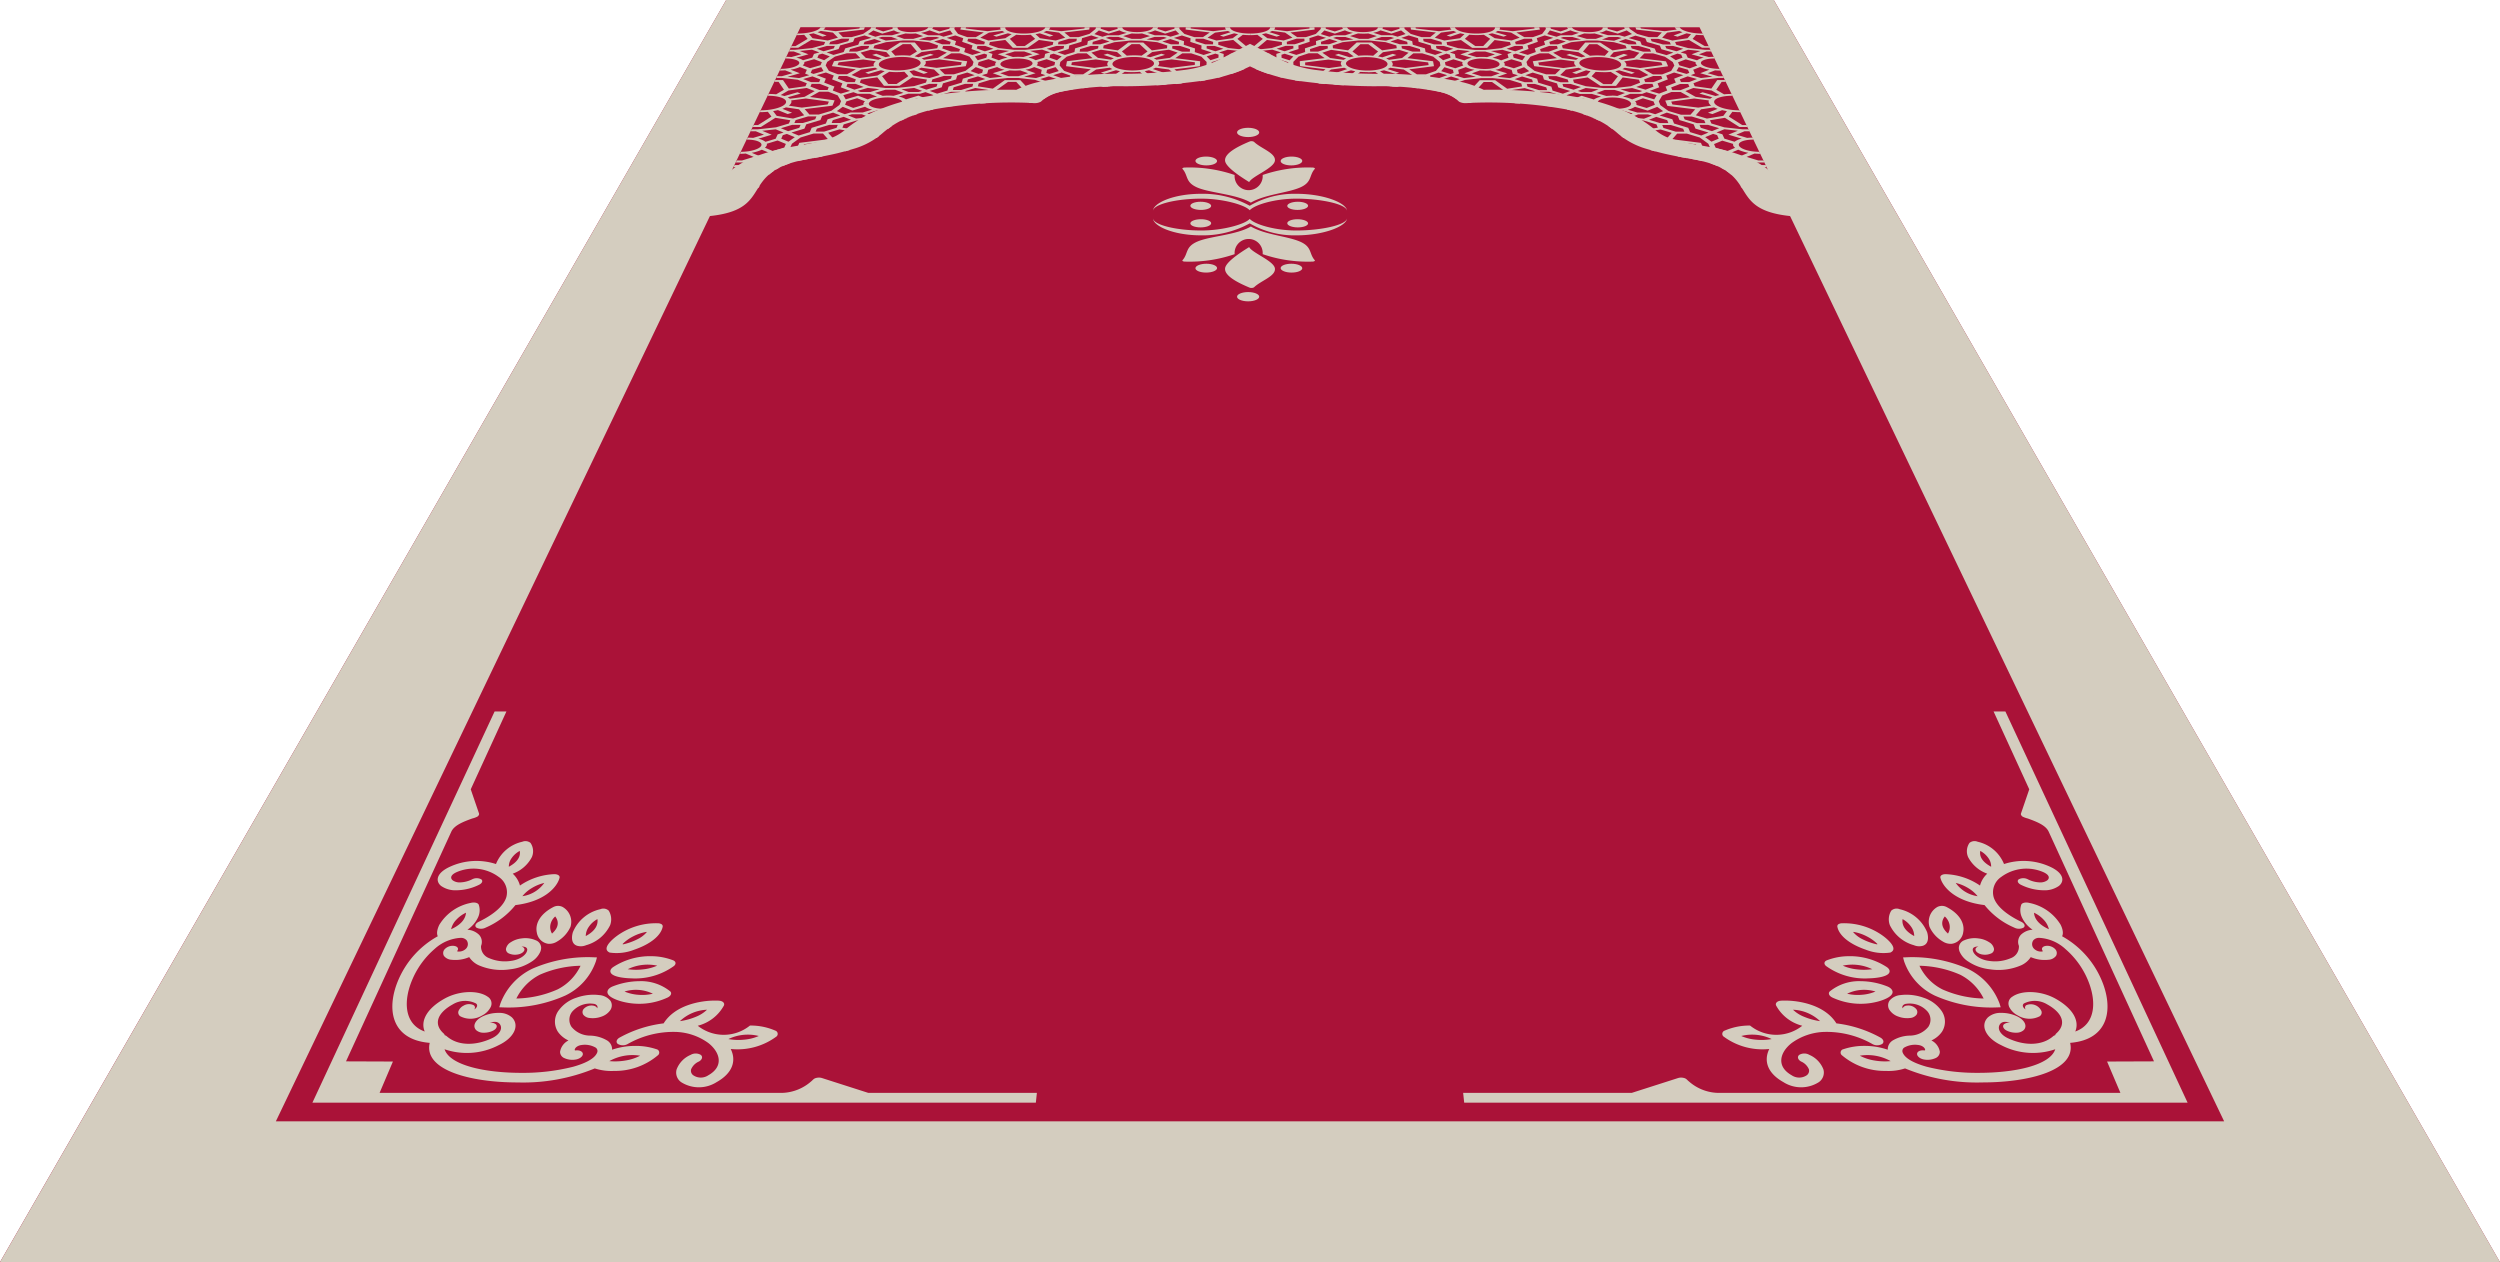 <svg xmlns="http://www.w3.org/2000/svg" width="276.432" height="139.559" viewBox="0 0 276.432 139.559">
  <g id="ic_prayer_matt7" transform="translate(-976.205 -744.314)">
    <g id="_2605463422944" data-name=" 2605463422944" transform="translate(976.205 744.315)">
      <path id="Path_46676" data-name="Path 46676" d="M1172.337,744.315H1056.5l-80.3,139.558h276.432Z" transform="translate(-976.205 -744.315)" fill="#aa1238" fill-rule="evenodd"/>
      <path id="Path_46677" data-name="Path 46677" d="M976.205,883.873h276.432l-8.959-15.571L1174.07,747.326l-1.733-3.011H1056.5l-1.733,3.011L985.165,868.3Zm187.923-136.546L1222.133,868.3H1006.709l58.005-120.975Z" transform="translate(-976.205 -744.315)" fill="#d4cdbf" fill-rule="evenodd"/>
      <path id="Path_46678" data-name="Path 46678" d="M1054.2,766.239a4.876,4.876,0,0,0,1.111-1.32c.211-.318.422-.636.671-.951,1.16-1.466,3.13-2.746,7.01-3.544.489-.1.989-.188,1.49-.276.714-.126,1.4-.249,2.069-.4.434-.1.888-.224,1.286-.343a5.316,5.316,0,0,0,1.936-1.112,13.826,13.826,0,0,1,4.108-2.309,22.853,22.853,0,0,1,3.239-.981,53.706,53.706,0,0,1,11.467-1.026,11.73,11.73,0,0,1,2.215-.808,42.009,42.009,0,0,1,9.66-.961,53.325,53.325,0,0,0,6.826-.443,12.226,12.226,0,0,0,3.636-1.074l3.5-1.793,3.5,1.793a12.271,12.271,0,0,0,3.635,1.074,53.365,53.365,0,0,0,6.827.443,42.038,42.038,0,0,1,9.662.961,11.782,11.782,0,0,1,2.215.808A53.753,53.753,0,0,1,1151.723,755a22.95,22.95,0,0,1,3.243.981,13.86,13.86,0,0,1,4.106,2.309,5.266,5.266,0,0,0,1.933,1.111c.4.12.857.239,1.293.344.669.154,1.353.277,2.064.4.5.088,1,.176,1.489.276a17.559,17.559,0,0,1,4.282,1.395,7.845,7.845,0,0,1,3.4,3.1,4.924,4.924,0,0,0,1.111,1.319l.166.009,4.2.2.813,1.55L1233.3,869.9l3.192,6.082H992.347l3.192-6.082L1049.021,768l.813-1.55,4.193-.2C1054.077,766.247,1054.14,766.244,1054.2,766.239Zm-.4,1.762c.45-.022.889-.058,1.306-.112,3.293-.427,4.036-1.622,4.806-2.862.751-1.213,1.586-2.557,4.94-3.259.349-.072.735-.141,1.186-.22.785-.141,1.672-.3,2.68-.536.04-.009.985-.239,1.8-.488a8.386,8.386,0,0,0,3.312-1.787,10,10,0,0,1,3.155-1.849,14.826,14.826,0,0,1,2.282-.711,48.5,48.5,0,0,1,11.217-.734,1.375,1.375,0,0,0,.825-.158,4.041,4.041,0,0,1,2.04-1.056,33,33,0,0,1,7.24-.643,63.1,63.1,0,0,0,8.48-.6,17.836,17.836,0,0,0,5.352-1.6,17.853,17.853,0,0,0,5.352,1.6,63.138,63.138,0,0,0,8.48.6,33,33,0,0,1,7.242.643,4.025,4.025,0,0,1,2.037,1.056,1.382,1.382,0,0,0,.828.158,48.5,48.5,0,0,1,11.217.734,14.693,14.693,0,0,1,2.282.712,10.009,10.009,0,0,1,3.155,1.848,8.362,8.362,0,0,0,3.31,1.787c.816.249,1.76.478,1.81.49,1,.235,1.886.394,2.671.533.449.08.837.149,1.184.221,3.354.7,4.188,2.046,4.942,3.26.77,1.239,1.51,2.433,4.806,2.861.417.054.854.09,1.305.112l49.574,101.9H1004.227Z" transform="translate(-976.205 -744.049)" fill="#d4cdbf" fill-rule="evenodd"/>
      <g id="Group_40619" data-name="Group 40619" transform="translate(80.219 3.011)">
        <path id="Path_46695" data-name="Path 46695" d="M1112.505,748.377l-1.8.253-.973-.312.819-.562,1.431-.185a2.041,2.041,0,0,0,.294.138l-1.183.369.39.125,1.183-.37c.138.035.286.067.442.094Zm-1.027,1.164-.881.278-.977-.315.013-.277h.868Zm1.8.991a2.883,2.883,0,0,0-.884.285l-.893-.29.011-.411-.515-.167.959-.3,1.307.14-1.159.369Zm-.014,1.322-1.2.391.285.093a13.8,13.8,0,0,0,1.57-.6c-.732-.072-1.264-.293-1.26-.552.005-.315.8-.571,1.77-.571v-.183c-.2,0-.386.008-.569.023l-.946-.3.995-.318h.52v-.181h-.59l-1.8-.193-1.129-.362.01-.307,1.647-.231,1.031.865h.828v-.179h-.44l-.96-.8.6-.452c.254.023.525.037.8.037v-.175c-1.225,0-2.216-.313-2.208-.694h-.553a.358.358,0,0,0,.112.25l-1.43.184-2.488-.3.009-.135h-.552l-.017.254,2.673.322-.75.513h-.959l-1.1-.354-.55-.554.014-.18h-.553l-.013.159-.995.3-.9-.291a.306.306,0,0,0,.082-.166h-.552c-.031.292-.818.532-1.754.534s-1.67-.242-1.63-.534h-.552a.239.239,0,0,0,.043.166l-.974.291-.922-.3.025-.159h-.553l-.03.18-.682.554-1.187.354h-.96l-.626-.513,2.751-.322.043-.254h-.551l-.024.135-2.559.3-1.386-.184a.476.476,0,0,0,.172-.25h-.553c-.083.381-1.149.694-2.376.694s-2.142-.313-2.042-.694h-.553a.3.3,0,0,0,.052.25l-1.474.184-2.416-.3.041-.135h-.552l-.078.254,2.6.322-.874.513h-.958l-1.017-.354-.417-.554.057-.18h-.553l-.051.159-1.068.3-.834-.291a.414.414,0,0,0,.123-.166h-.552c-.1.292-.947.532-1.883.534s-1.612-.242-1.5-.534h-.552a.232.232,0,0,0,0,.166l-1.043.291-.85-.3.063-.159h-.553l-.073.18-.815.554-1.271.354h-.959l-.505-.513,2.828-.322.1-.254h-.551l-.056.135-2.631.3-1.341-.184a.678.678,0,0,0,.231-.25h-.553c-.175.381-1.316.694-2.541.694l-.084.175c.278,0,.554-.014.819-.037l.383.452-1.346.8h-.44l-.086.179h.828l1.446-.865,1.537.231-.137.307-1.3.362-1.889.193h-.59l-.087.181h.52l.843.318-1.093.3c-.176-.015-.362-.023-.557-.023l-.088.183c.97,0,1.642.256,1.5.571s-1.066.577-2.047.577l-.09.188c.2,0,.4-.01.588-.024l.817.315-1.171.332h-.533l-.092.191h.607l1.762.2,1.005.389-.149.333-1.837.255-.647-.942h-.856l-.092.193h.456l.6.879-.867.506a8.142,8.142,0,0,0-.831-.042l-.095.2c1.306,0,2.206.358,2,.8s-1.451.811-2.775.811l-.1.205c.3,0,.6-.016.887-.043l.4.528-1.49.943h-.477l-.1.209h.9l1.6-1.015,1.653.271-.16.36-1.426.424-2.053.224h-.639l-.1.213h.563l.9.373-1.2.358q-.285-.027-.6-.027l-.1.216c1.052,0,1.769.3,1.6.671s-1.179.678-2.244.678l-.106.222c.215,0,.43-.012.639-.03l.873.371-1.286.393h-.578l-.108.225h.659l1.9.24,1.076.459-.176.394-2.007.3-.661-1.111h-.93l-.109.228h.5l.61,1.037-.964.6a8,8,0,0,0-.9-.05l-.112.235c1.42,0,2.383.422,2.143.945h.65a.442.442,0,0,0,.017-.343l.793-.112c.054-.087.11-.175.168-.262l-1.109.157a1.326,1.326,0,0,0-.259-.188l1.582-.494-.379-.165-1.585.493a4.123,4.123,0,0,0-.453-.125l.961-.6,2.2-.33.069.03a5.457,5.457,0,0,1,.467-.364l.091-.205h.231c.13-.078.271-.153.418-.228h-.734l-.932-.4,1.131-.349.932.4-.09.207c.231-.1.484-.2.759-.29l.005-.012-1.091-.46,1.121-.345.934.391-.072.17c.148-.036.3-.07.456-.1.349-.072.737-.141,1.184-.221l.024,0h-1.079l-1.079-.451-.359-.7.2-.456.954-.69,1.429-.433h1.056l.548.627-3.173.4-.275.642,2.863.409-1.08.651c.313-.056.64-.114.986-.18l.742-.448,1.7-.235a1.184,1.184,0,0,0,.132.1c.169-.044.348-.1.53-.146-.2-.138-.279-.3-.213-.472.183-.48,1.439-.869,2.8-.869.124,0,.243,0,.361.011.094-.069.187-.138.275-.206-.18-.012-.365-.018-.559-.018a8.985,8.985,0,0,0-.905.046l-.45-.55,1.4-.952h.95l.53.7q.2-.152.422-.307l-.46-.6h-1.783l-1.513,1.021-1.685-.276.142-.361,1.392-.423,2.016-.221h1.265l1.75.208c.25-.125.53-.25.843-.376l-.584.179-1.346-.16,1.035-.316h1.107l.278.107c.142-.053.287-.107.437-.16l-.4-.152h-1.355l-.833-.321a4.012,4.012,0,0,0,1.028-.315l1.105.422,1.354-.414.28.423c.133-.034.272-.068.421-.1l.126-.029-.332-.5.132-.42.83-.636,1.315-.4h1.014l.607.58-2.995.369-.182.591,1.046.141c.267-.042.538-.08.813-.116l-1.219-.164.047-.157.048-.158,2.79-.345,1.471.214a.607.607,0,0,0-.2.289.272.272,0,0,0-.009.056c.2-.012.4-.022.6-.031a.209.209,0,0,1,.005-.026c.115-.442,1.273-.8,2.578-.8s2.273.35,2.2.786l.533.015h.062v0a.364.364,0,0,0-.066-.289l1.133-.153a4.9,4.9,0,0,1,1.677-.753l.073-.049h.107a13.137,13.137,0,0,1,1.373-.272l.055-.307-1.238-.437.082-.433-1.113-.39.951-.293.953.332-.079.431,1.239.434-.075.437.285.1c.218-.021.442-.039.67-.055l-.355-.125.05-.3h.905l.971.338c.335-.013.677-.023,1.027-.034l-.439-.049-1.124-.393.05-.331,1.741-.25.958.936h1.725l1.185-.936,1.681.25-.029.331-.919.3q.5-.024,1-.055l.322-.1h.9v.014q.294-.025.59-.054v-.017l1.341-.434.025-.431,1.034-.332.881.293-1.207.39-.013.273.2-.032c.133-.021.263-.042.393-.066l0-.1,1.032-.334.41.135c.16-.037.317-.076.473-.116l-.468-.154.537-.175.012-.425.914-.3A2.864,2.864,0,0,0,1113.26,751.853Zm-53.945,9.19a4.525,4.525,0,0,0,1.124-.341l.824.347-.227.5.487.205-1.229.378-1.381-.174,1.488-.456Zm.729-1.554,1.483-.444-1.046-.434,1.494-.163.868.357-.654.2-.218.483-1.128.341A1.872,1.872,0,0,0,1060.044,759.489Zm3.735-1.531h.941l-.141.325-1.235.37-.8-.327Zm-1.561-1.633,1.075.433.492-.146-1.074-.431a3.856,3.856,0,0,0,.395-.162l1.445.216.572.659-1.227.364-1.81-.3-.4-.528Q1061.968,756.388,1062.218,756.326Zm1.466-1.073,1.623-.214,2.543.345-.131.314-2.856.35-1.443-.216a.811.811,0,0,0,.26-.291A.343.343,0,0,0,1063.684,755.253Zm-1.166-.59.863-.507,2.018-.28.886.346-1.124.634-1.621.213a1.14,1.14,0,0,0-.245-.159l1.44-.419-.355-.14-1.441.418A3.766,3.766,0,0,0,1062.518,754.662Zm2.484-1.774,1.03-.294.871.334-.128.3h-.9Zm-1.378-1.035a4.314,4.314,0,0,0,1.024-.29l.771.3-.193.425.456.175-1.121.321-1.277-.148,1.356-.386Zm.619-1.322,1.354-.379-.979-.369,1.374-.14.813.3-.6.167-.186.411-1.029.29A1.858,1.858,0,0,0,1064.243,750.532Zm3.4-1.306h.869l-.12.277-1.129.315-.747-.278Zm-1.494-1.395,1.008.37.449-.125-1.006-.369a3.408,3.408,0,0,0,.36-.138l1.343.185.549.562-1.123.312-1.682-.253-.383-.451C1065.832,747.9,1065.995,747.867,1066.148,747.832Zm3.106.594h.862l-.116.273-1.247.348h-.867l.121-.274Zm2.546-.359.751.271-1.288.361-.165.4-1.437.4-.172.407-1.13.318-.753-.281,1.318-.37.173-.4,1.434-.4.166-.4Zm.969-.551.989.354,1.291-.362a2.037,2.037,0,0,0,.749.271l-.974.274h-1.253l-.575.161-.817-.294Zm4.687.334.819.29-1.085.308h-1.025l-.864-.308,1.029-.29c.175.015.361.023.555.024S1077.271,747.865,1077.456,747.85Zm1.525-.343,1.032.362,1.242-.354.3.4-1.029.294-.459-.161h-1.252l-.778-.274A3.81,3.81,0,0,0,1078.981,747.507Zm3.73.867-.121.4,1.145.4-.117.4,1.052.37-.956.281-.9-.318.121-.407-1.147-.4.124-.4-1.029-.361.946-.271Zm2.84-.618,1.475-.185a1.554,1.554,0,0,0,.261.138l-1.271.369.36.125,1.273-.37c.128.035.268.067.418.094l-.708.451-1.864.253-.9-.312Zm4.618.237.492.452-1.155.8h-.88l-.768-.8.708-.452c.248.023.514.037.792.037S1089.909,748.016,1090.169,747.993Zm.994-.161,1.094.37.422-.125-1.094-.369a2.825,2.825,0,0,0,.326-.138l1.387.185.684.562-1.048.312-1.742-.253-.493-.451C1090.863,747.9,1091.018,747.867,1091.163,747.832Zm5.708.235.816.271-1.2.361-.068.4-1.341.4-.074.407-1.053.318-.821-.281,1.229-.37.077-.4,1.337-.4.071-.4Zm.837-.551,1.073.354,1.2-.362a2.546,2.546,0,0,0,.814.271l-.909.274h-1.253l-.535.161-.888-.294Zm4.767.334.888.29-1.011.308h-1.025l-.939-.308.96-.29c.18.015.366.023.562.024S1102.293,747.865,1102.475,747.85Zm1.442-.343,1.12.362,1.157-.354.4.4-.959.294-.5-.161h-1.254l-.842-.274A3.111,3.111,0,0,0,1103.917,747.507Zm7.011,3.02-.885.281-.422-.425.967-.306.351.113Zm-.421,1.8-.959-.318.464-.435.873.288-.012.347Zm-47.3,6.631.876.361-.7.5-.8-.332.176-.394Zm1.943-.584.2-.474,1.567-.471.194-.467,1.205-.36.8.317-1.406.422-.193.471-1.571.473-.2.477-1.236.375-.8-.33Zm2.371-6.205.872.332-.182.431,1.135.434-.179.437,1.04.4-1.034.3-.891-.344.184-.44-1.133-.437.185-.433-1.019-.39Zm-1.527-.307,1.011-.288.255.435-1.112.318-.309-.119Zm3.84-1.82h.975l.524.535-2.915.342-.234.546,2.652.348-.978.553h-1l-1.009-.382-.352-.6.169-.387.858-.588Zm1.607-.812h.869l-.111.277-1.249.353h-.874l.116-.279Zm1.454-.764.757.273-1.1.311h-.867l.111-.274Zm4.3.162,1.722.188,1.015.361-.1.309-1.732.235-.744-.871h-1.648l-1.371.871-1.563-.235.121-.309,1.275-.361,1.857-.188Zm4.043.422h-.867l-.881-.311.953-.273.881.31Zm1.021.81h-.874l-.995-.353.089-.277h.869l1,.351ZM1083.85,751l-.11.387-.783.6-1.283.382h-1l-.581-.553,2.9-.348.158-.546-2.669-.342.909-.535h.975l1.041.368Zm1.509-.805-.092.336-.953.281-.32-.425,1.041-.306Zm-1.075-.964h.868l.9.314-.948.278-.9-.315Zm9.775-.18h-.867l.055-.274,1.164-.347h.862l-.05.273Zm-1.3.772-.815-.278,1.052-.314h.869l-.054.277Zm.317.989-.818-.281.069-.336.379-.113.893.306Zm2.31-.769h.975l.652.535-2.833.342-.1.546,2.735.348-.845.553h-1l-1.1-.382-.5-.6.076-.387.72-.588Zm1.412-.812h.869l-.044.277-1.165.353h-.874l.049-.279Zm1.271-.764.822.273-1.03.311h-.869l.045-.274Zm4.339.162,1.765.188,1.1.361-.027.309-1.676.235-.953-.871h-1.65l-1.16.871-1.619-.235.047-.309,1.188-.361,1.812-.188Zm4.144.422h-.867l-.955-.311.887-.273.956.31Zm1.216.81h-.874l-1.081-.353.023-.277h.869l1.08.351Zm-1.355,3.369h-.9l.024-.3,1.168-.375h.9l-.019.3Zm-37.4,5.227,1.85.3.45.551c-.186.033-.367.071-.535.114l-1.128-.452-.493.15,1.127.454a3.392,3.392,0,0,0-.4.172l-1.5-.23-.607-.689Zm.483-1.389.809.32-1.207.365h-.938l.13-.322Zm-.106-1.108,1.056.414,1.409-.422a2.049,2.049,0,0,0,.8.315l-1.063.321h-1.355l-.627.188-.874-.344Zm.408-.6,1.179-.35.871.336a.538.538,0,0,0-.145.193h.595c.128-.339,1.049-.615,2.05-.617s1.726.278,1.61.617h.595a.266.266,0,0,0-.006-.193l1.113-.336.927.35-.118.369-1.163.354-.893-.341a.49.49,0,0,0,.137-.195h-.6c-.117.342-1.04.623-2.052.625s-1.735-.284-1.607-.625h-.6a.283.283,0,0,0,0,.195l-1.139.341-.908-.354Zm1.246-.838h1.33l.813.31a4.086,4.086,0,0,0-1.027.31l-1.074-.414-1.366.405-.272-.461,1.125-.332Zm-1.132-1.1h.9l.893.34-1.026.3-.892-.342Zm1.524-1.589,1.56-.2a1.249,1.249,0,0,0,.251.149l-1.372.4.357.133,1.373-.4a4.169,4.169,0,0,0,.422.1l-.8.488-1.971.273-.892-.336Zm5.393-1.525a8,8,0,0,0-.806-.039c-.286,0-.565.014-.834.039l-.43-.468,1.272-.812h.878l.687.813Zm2.157,2.468-1.774-.273-.45-.488c.173-.029.34-.062.5-.1l1.086.4.453-.133-1.086-.4a2.92,2.92,0,0,0,.359-.149l1.415.2.636.607Zm4.171-.608.811.293-1.3.39-.126.433-1.447.437-.133.44-1.139.344-.815-.3,1.327-.4.136-.437,1.446-.434.128-.431Zm.943-.595.8.288-.094.347-.4.119-.883-.318Zm5.346-1.736.92.318-1.02.3c-.179-.015-.367-.023-.565-.023s-.388.008-.574.023l-.873-.3,1.072-.318Zm3.387,1.354-.034.17-1.074.327-.894-.311a.392.392,0,0,0,.115-.186.256.256,0,0,0-.033-.186l1.02-.308.934.324Zm-.59,1.135-.338-.119.072-.347.942-.288.359.435Zm5.165-.494,1.513-.2a1.7,1.7,0,0,0,.287.149l-1.277.4.389.133,1.278-.4c.137.038.286.072.447.1l-.684.488-1.9.273-.973-.336Zm5.029-1.525c-.257-.025-.53-.039-.815-.039s-.562.014-.826.039l-.544-.468,1.079-.812h.879l.882.813Zm2.749,2.468-1.841-.273-.565-.488c.166-.029.323-.062.471-.1l1.182.4.421-.133-1.182-.4a2.232,2.232,0,0,0,.323-.149l1.464.2.781.607Zm-3.787-.648c.29,0,.571-.014.839-.04l.562.488-1.1.869h-.914l-.9-.869.681-.488A8.248,8.248,0,0,0,1101.4,752.126Zm-2.184-.937c.058-.409,1.127-.74,2.385-.74s2.245.33,2.205.74-1.109.749-2.384.749S1099.157,751.6,1099.215,751.189Zm-16.3,2.23h.9l-.083.3-1.26.382h-.909l.09-.3Zm1.423-.825.817.294-1.113.338h-.9l.084-.3Zm8.741.632h-.9l-.952-.338.959-.294.952.334Zm-1.222,1.629-1.57.213a1.671,1.671,0,0,0-.283-.159l1.339-.419-.39-.14-1.339.418a4.38,4.38,0,0,0-.448-.106l.743-.507,1.95-.28.969.346Zm-7.808-.98,1.816.28.5.507c-.175.03-.341.066-.5.106l-1.141-.418-.455.14,1.138.419a2.759,2.759,0,0,0-.359.159l-1.468-.213-.668-.634Zm3.744.669c-.3,0-.585.016-.862.042l-.5-.506,1.23-.879h.912l.811.879-.746.506C1088.375,754.56,1088.093,754.544,1087.8,754.544Zm.621-2.59c.2,0,.4-.01.584-.024l.893.315-1.092.332h-1.067l-.933-.332,1.044-.315C1088.028,751.944,1088.219,751.954,1088.417,751.954Zm-2.71,1.019,1.907-.2h1.217l1.81.2,1.1.389-.069.333-1.774.255-.873-.942h-1.714l-1.324.942-1.654-.255.091-.333Zm8.53,1.128h-.909l-1.076-.382.06-.3h.9l1.077.38Zm-2.433-1.642-1.042.321-1.315-.148,1.266-.386-1.11-.391a3.573,3.573,0,0,0,.954-.29l.842.3-.09.425Zm-3.067-1.841c.973,0,1.7.256,1.635.571s-.927.577-1.91.577-1.713-.26-1.631-.577S1087.767,750.618,1088.737,750.618Zm-3.368,1.667.113-.425.984-.3a2.311,2.311,0,0,0,.815.29l-1.3.391,1.078.386-1.384.148-.89-.321Zm-6.735,1.776-.808-.3,1.137-.34h.9l-.095.3Zm-1.953.261-.8-.3,1.413-.151.879.329-.41.123Zm-1.327-2.2c.291,0,.575-.014.849-.04l.446.488-1.311.869h-.914l-.686-.869.8-.488A7.937,7.937,0,0,0,1075.354,752.126Zm-1.958-.937c.155-.409,1.3-.74,2.561-.74s2.169.33,2.03.74-1.29.749-2.565.749S1073.239,751.6,1073.4,751.189Zm-1.983,1.762,1.8-.25.736.936h1.722l1.41-.936,1.621.25-.108.331-1.313.393-1.945.206h-1.227l-1.8-.206-1.031-.393Zm1.036,1.371h-1.083l-.321-.123,1.116-.329,1.3.151Zm1.361.426-.856-.328,1.159-.344h1.08l.912.344-1.094.328c-.186-.017-.384-.027-.591-.027S1074.009,754.731,1073.81,754.748Zm1.768.081,1.035-.31h1.33l.6-.182.886.332-.6.461-1.075-.405-1.372.414A2.108,2.108,0,0,0,1075.578,754.83Zm-1.75,1.546c.211,0,.417-.012.618-.028l.877.339-1.183.361h-1.11l-.923-.361,1.122-.339C1073.417,756.364,1073.618,756.374,1073.828,756.375Zm-2.313.413.808.316-1.462.16-.881-.347.428-.129Zm36.809-5.6-.008.145-2.623.323-1.462-.2a.439.439,0,0,0,.149-.269.36.36,0,0,0-.1-.268l1.486-.2,2.565.319Zm-2.874-1.541.975.32-.861.586-1.484.2a1.749,1.749,0,0,0-.291-.147l1.237-.387-.389-.128-1.238.385c-.138-.037-.286-.07-.444-.1l.653-.469Zm-7.509,0,1.778.259.543.469c-.166.028-.322.06-.468.1l-1.145-.385-.42.128,1.145.387a2.274,2.274,0,0,0-.326.147l-1.44-.2-.718-.586Zm-3.243,1.541.026-.145,2.639-.319,1.441.2a.46.46,0,0,0-.161.268.346.346,0,0,0,.083.269l-1.511.2-2.544-.323Zm1.3,1.365,1.078.375-.047.3h-.9l-1.077-.377.052-.3Zm-4.556-2.91.884.3-.556.167-.087.411-.96.29a2.355,2.355,0,0,0-.817-.285l1.264-.379-1.07-.369Zm-4.938,0,1.273.14-1.245.369,1.081.379a3.571,3.571,0,0,0-.953.285l-.821-.29.11-.411-.477-.167Zm-2.086,1.374,1.089-.324.873.308a.416.416,0,0,0-.123.186.254.254,0,0,0,.026.186l-1.043.311-.917-.327Zm-3.866,1.535h.9l-.089.3-1.258.377h-.9l.1-.3Zm1.954-1.365-.043.145-2.7.323-1.415-.2a.607.607,0,0,0,.212-.269.31.31,0,0,0-.033-.268l1.535-.2,2.486.319ZM1080,749.648l.9.32-1,.586-1.532.2a1.284,1.284,0,0,0-.255-.147l1.33-.387-.359-.128-1.33.385a4.308,4.308,0,0,0-.42-.1l.767-.469Zm-7.509,0,1.716.259.43.469c-.171.028-.336.06-.491.1l-1.052-.385-.452.128,1.052.387a3.029,3.029,0,0,0-.361.147l-1.39-.2-.58-.586Zm-3.613,1.541.062-.145,2.715-.319,1.394.2a.645.645,0,0,0-.226.268.306.306,0,0,0,.019.269l-1.559.2-2.466-.323Zm.076,1.365h.9l.988.375-.118.3h-.9l-.987-.377Zm-1.614,6.144h-.947l.136-.327,1.366-.413h.94l-.129.325Zm-2.3,1.564.072-.17,2.955-.376,1.5.232a.774.774,0,0,0-.254.314.383.383,0,0,0,.011.316l-1.7.234-2.663-.379ZM1109.625,751l-.017.387-.641.6-1.192.382h-1l-.715-.553,2.821-.348.028-.546-2.753-.342.782-.535h.975l1.129.368Zm-5.761-2.768h1.025l.339.11-.966.3-1.281-.136Zm-4,0,.819.27-1.313.136-.9-.3.365-.11Zm-12.5.334.823.865h1.659l1.238-.865,1.59.231-.063.307-1.215.362-1.843.193h-1.182l-1.751-.193-1.042-.362.084-.307Zm-4.116-.136h.862l1,.347-.077.274h-.867l-1-.348Zm-4.5-.2h1.023l.313.11-1.037.3-1.248-.136Zm-4,0,.755.27-1.346.136-.824-.3.392-.11Zm-7.609,1.849.82.306-.626.425-.75-.281.15-.336Zm-2.01.926,1.094-.308.857.324-.15.341-1.153.327-.819-.311a.558.558,0,0,0,.16-.186A.252.252,0,0,0,1065.138,751Zm1.723,2.417.986.38-.128.3h-.909l-.984-.382.132-.3Zm1.519,2.122.121-.3-2.728-.369,1.024-.58h1.014l1.027.4.373.636-.17.42-.9.648-1.388.414h-1.037l-.526-.6,3.069-.377Zm-2.826,1.478h.933l-.135.32-1.364.408h-.938l.141-.322Zm-4.56,3.023,1.2-.362.915.381-.176.4-1.264.385-.875-.367a.661.661,0,0,0,.181-.219A.318.318,0,0,0,1060.994,760.043Zm.713,1.416.183-.408,1.108-.339.259.512-1.219.375Zm50.439-10.083-.968.311-1-.327.014-.341,1.012-.324.946.308a.307.307,0,0,0-.078.186A.3.3,0,0,0,1112.146,751.375Zm-4.291-3-.024.4,1.24.4-.02.4,1.141.37-.888.281-.979-.318.023-.407-1.242-.4.028-.4-1.117-.361.883-.271Zm1.62.673-1.081-.348.016-.273h.864l1.081.347-.011.274Z" transform="translate(-1056.424 -747.161)" fill="#d4cdbf"/>
        <path id="Path_46696" data-name="Path 46696" d="M1162.8,748.377l-1.682.253-1.124-.312.551-.562,1.343-.185a3.157,3.157,0,0,0,.359.138l-1,.369.449.125,1.006-.37c.153.035.317.067.486.094Zm-.468,1.164-.748.278-1.128-.315-.12-.277h.868Zm2.271.991a1.87,1.87,0,0,0-.75.285l-1.029-.29-.186-.411-.6-.167.813-.3,1.374.14-.982.369Zm.62,1.322-1.018.391,1.358.386-1.278.148-1.12-.321.453-.175-.192-.425.771-.3A4.332,4.332,0,0,0,1165.218,751.853Zm-2.249,1.372h-.9l-.129-.3.872-.334,1.03.294Zm2.932,1.543-1.439-.418-.355.14,1.44.419a1.119,1.119,0,0,0-.246.159l-1.621-.213-1.125-.634.888-.346,2.017.28.864.507A3.812,3.812,0,0,0,1165.9,754.768Zm-.48,1.064-1.442.216-2.856-.35-.131-.314,2.543-.345,1.623.214a.336.336,0,0,0,0,.289A.8.8,0,0,0,1165.421,755.833Zm1.731.6-.4.528-1.81.3-1.229-.364.574-.659,1.445-.216a3.664,3.664,0,0,0,.394.162l-1.073.431.492.146,1.072-.433C1166.788,756.367,1166.967,756.4,1167.152,756.436Zm-.856,1.891-.8.327-1.235-.37-.141-.325h.941Zm2.5,1.163a1.893,1.893,0,0,0-.8.334l-1.127-.341-.219-.483-.651-.2.868-.357,1.493.163-1.047.434Zm.728,1.554-1.088.46,1.491.456-1.381.174-1.229-.378.484-.205-.226-.5.824-.347A4.548,4.548,0,0,0,1169.526,761.043Zm-2.383,1.617h-.737c.15.074.29.149.421.228h.229l.091.205a5.186,5.186,0,0,1,.469.364l.069-.03,2.2.33.961.6a4.252,4.252,0,0,0-.456.125l-1.582-.493-.38.165,1.583.494a1.236,1.236,0,0,0-.259.188l-1.111-.157c.058.088.114.175.167.262l.8.112a.437.437,0,0,0,.016.343h.651c-.24-.523.721-.945,2.143-.945l-.112-.235a8.01,8.01,0,0,0-.9.05l-.963-.6.611-1.037h.495l-.108-.228h-.93l-.663,1.111-2.005-.3-.176-.394,1.076-.459,1.9-.24h.659l-.108-.225h-.578l-1.286-.393.871-.371c.209.018.424.03.641.03l-.107-.222c-1.064,0-2.071-.3-2.244-.678s.545-.671,1.6-.671l-.1-.216c-.214,0-.415.009-.6.027l-1.2-.358.9-.373h.563l-.1-.213h-.639l-2.054-.224-1.425-.424-.16-.36,1.651-.271,1.6,1.015h.9l-.1-.209h-.476l-1.49-.943.393-.528c.288.027.587.043.889.043l-.1-.205c-1.327,0-2.571-.365-2.776-.811s.7-.8,2-.8l-.095-.2a8.137,8.137,0,0,0-.833.042l-.865-.506.6-.879h.456l-.092-.193h-.857l-.648.942-1.835-.255-.149-.333,1.005-.389,1.761-.2h.608l-.092-.191h-.533l-1.172-.332.816-.315c.192.015.389.024.59.024l-.09-.188c-.981,0-1.9-.26-2.047-.577s.525-.571,1.5-.571l-.088-.183c-.2,0-.383.008-.559.023l-1.091-.3.843-.318h.52l-.087-.181h-.59l-1.889-.193-1.3-.362-.137-.307,1.535-.231,1.447.865h.829l-.086-.179h-.44l-1.346-.8.381-.452c.265.023.541.037.82.037l-.084-.175c-1.226,0-2.366-.313-2.54-.694h-.553a.662.662,0,0,0,.231.25l-1.341.184-2.631-.3-.056-.135h-.553l.1.254,2.829.322-.5.513h-.959l-1.273-.354-.815-.554-.073-.18h-.551l.063.159-.85.3-1.044-.291a.222.222,0,0,0,0-.166h-.553c.11.292-.562.532-1.5.534s-1.786-.242-1.887-.534h-.553a.411.411,0,0,0,.125.166l-.836.291-1.068-.3-.051-.159h-.551l.057.18-.417.554-1.019.354h-.958l-.872-.513,2.6-.322-.078-.254h-.553l.041.135-2.414.3-1.476-.184a.291.291,0,0,0,.052-.25h-.551c.1.381-.817.694-2.044.694s-2.291-.313-2.374-.694h-.553a.469.469,0,0,0,.171.25l-1.385.184-2.56-.3-.023-.135h-.553l.043.254,2.752.322-.627.513h-.959l-1.188-.354-.681-.554-.029-.18h-.553l.025.159-.922.3-.974-.291a.25.25,0,0,0,.042-.166h-.553c.04.292-.69.532-1.625.534s-1.728-.242-1.759-.534h-.551a.3.3,0,0,0,.083.166l-.9.291-1-.3-.013-.159h-.551l.014.18-.55.554-1.1.354h-.96l-.749-.513,2.674-.322-.018-.254h-.553l.009.135-2.486.3-1.432-.184a.357.357,0,0,0,.114-.25h-.553c.008.381-.983.694-2.21.694v.175c.28,0,.548-.014.8-.037l.6.452-.962.8h-.44v.179h.83l1.031-.865,1.645.231.01.307-1.127.362-1.8.193h-.59v.181h.521l1,.318-.947.3c-.182-.015-.373-.023-.57-.023v.183c.973,0,1.766.256,1.772.571,0,.259-.528.48-1.262.552a13.84,13.84,0,0,0,1.572.6l.283-.093-1.2-.391a2.882,2.882,0,0,0,.884-.29l.913.3.012.425.537.175-.466.154c.154.04.311.079.473.116l.41-.135,1.032.334,0,.1c.13.022.259.044.393.066l.194.032-.013-.273-1.2-.39.881-.293,1.032.332.025.431,1.343.434v.017c.2.019.391.037.588.054v-.014h.9l.322.1c.334.021.668.039,1,.055l-.917-.3-.029-.331,1.681-.25,1.183.936h1.724l.959-.936,1.743.25.05.331-1.126.393-.437.049c.35.011.692.021,1.027.034l.971-.338h.9l.05.3-.355.125c.229.016.453.034.672.056l.284-.1-.074-.437,1.237-.434-.079-.431.953-.332.953.293-1.113.39.082.433-1.238.437.054.307a13.21,13.21,0,0,1,1.374.272h.1l.074.049a4.931,4.931,0,0,1,1.677.753l1.133.153a.359.359,0,0,0-.065.289v0h.06l.534-.015c-.074-.436.906-.786,2.2-.786,1.308,0,2.465.358,2.581.8a.116.116,0,0,1,0,.026c.2.008.4.019.6.031a.277.277,0,0,0-.011-.056.591.591,0,0,0-.2-.289l1.472-.214,2.789.345.048.158.047.157-1.217.164c.274.036.544.074.813.116l1.046-.141-.183-.591-2.994-.369.6-.58h1.014l1.317.4.83.636.132.42-.334.5.128.029c.148.034.288.068.419.1l.28-.423,1.354.414,1.107-.422a3.952,3.952,0,0,0,1.028.315l-.833.321h-1.355l-.4.152c.15.053.292.107.435.16l.278-.107H1153l1.035.316-1.348.16-.586-.18c.315.126.594.252.847.377l1.75-.208h1.264l2.015.221,1.394.423.142.361-1.687.276-1.511-1.021h-1.785l-.46.6c.15.1.289.205.423.307l.531-.7h.95l1.4.952-.452.55a8.987,8.987,0,0,0-.9-.046c-.194,0-.382.006-.559.018.088.069.181.138.275.206.116-.006.237-.011.361-.011,1.36,0,2.616.388,2.8.869.066.173-.016.334-.211.472.182.051.361.1.53.146a1.4,1.4,0,0,0,.132-.1l1.7.235.742.448c.346.066.673.125.986.181l-1.082-.652,2.863-.409-.275-.642-3.173-.4.55-.627h1.056l1.427.433.956.69.2.456-.36.7-1.077.451h-1.081l.024,0c.449.079.837.148,1.184.22.159.034.31.068.456.1l-.072-.17.934-.391,1.123.345-1.091.46.005.012c.275.092.526.188.759.29l-.09-.207.932-.4,1.13.349Zm-51.576-12.128,1.173-.379-1.159-.369,1.307-.14.959.3-.515.167.011.411-.891.29A2.92,2.92,0,0,0,1115.567,750.532Zm2.773-1.306h.869l.013.277-.977.315-.882-.278Zm-2.162-1.395,1.183.37.392-.125-1.183-.369a1.992,1.992,0,0,0,.291-.138l1.434.185.819.562-.974.312-1.8-.253-.6-.451C1115.894,747.9,1116.041,747.867,1116.178,747.832Zm3.39.594h.862l.015.273-1.08.348h-.867l-.011-.274Zm2.374-.359.881.271-1.115.361.027.4-1.243.4.023.407-.977.318-.888-.281,1.139-.37-.02-.4,1.242-.4-.025-.4Zm.7-.551,1.158.354,1.118-.362a3.127,3.127,0,0,0,.879.271l-.844.274h-1.252l-.5.161-.957-.294Zm4.845.334.96.29-.937.308h-1.027l-1.011-.308.89-.29c.183.015.372.023.568.024S1127.316,747.865,1127.492,747.85Zm1.362-.343,1.206.362,1.073-.354.494.4-.888.294-.536-.161h-1.254l-.908-.274A2.521,2.521,0,0,0,1128.854,747.507Zm4.146.867.071.4,1.337.4.076.4,1.23.37-.823.281-1.053-.318-.074-.407-1.339-.4-.068-.4-1.2-.361.818-.271Zm2.543-.618,1.388-.185a2.612,2.612,0,0,0,.326.138l-1.094.369.42.125,1.094-.37c.147.035.3.067.464.094l-.491.451-1.743.253-1.048-.312Zm4.733.237.708.452-.77.8h-.88l-1.153-.8.49-.452c.259.023.533.037.811.037S1140.027,748.016,1140.276,747.993Zm.917-.161,1.271.37.36-.125-1.271-.369a1.477,1.477,0,0,0,.261-.138l1.477.185.954.562-.9.312-1.861-.253-.71-.451C1140.925,747.9,1141.065,747.867,1141.193,747.832Zm5.82.235.946.271-1.029.361.124.4-1.147.4.121.407-.9.318-.956-.281,1.05-.37-.117-.4,1.146-.4-.12-.4Zm.572-.551,1.242.354,1.033-.362a3.782,3.782,0,0,0,.944.271l-.778.274h-1.253l-.46.161-1.027-.294Zm4.926.334,1.029.29-.863.308h-1.027l-1.085-.308.821-.29c.185.015.377.023.574.024S1152.338,747.865,1152.511,747.85Zm1.28-.343,1.293.362.988-.354.591.4-.818.294-.574-.161h-1.255l-.973-.274A2.016,2.016,0,0,0,1153.791,747.507Zm8.459,3.02-.751.281-.625-.425.819-.306.406.113Zm.44,1.8-1.111-.318.255-.435,1.011.288.155.347Zm-1.37.525.186.433-1.133.437.183.44-.893.344-1.033-.3,1.042-.4-.18-.437,1.133-.434-.181-.431.872-.332,1.024.293Zm3,6.286-1.236-.375-.2-.477-1.569-.473-.193-.471-1.409-.422.8-.317,1.206.36.195.467,1.566.471.2.474,1.443.434Zm1.928.348-.8.332-.695-.5.876-.361.445.134Zm-48.295-7.624.873-.288.462.435-.957.318-.367-.119Zm2.966-1.82h.977l.78.535-2.751.342.028.546,2.819.348-.713.553h-1l-1.19-.382-.641-.6-.017-.387.579-.588Zm1.219-.812h.869l.022.277-1.08.353h-.874l-.017-.279Zm1.086-.764.889.273-.957.311h-.867l-.021-.274Zm4.38.162,1.81.188,1.19.361.047.309-1.621.235-1.16-.871h-1.65l-.951.871-1.676-.235-.027-.309,1.1-.361,1.767-.188Zm4.245.422h-.867l-1.03-.311.822-.273,1.03.31Zm1.41.81h-.874l-1.167-.353-.044-.277h.871l1.164.351ZM1135.4,751l.076.387-.5.6-1.1.382h-1l-.847-.553,2.735-.348-.1-.546-2.833-.342.654-.535h.975l1.217.368Zm1.123-.805.07.336-.818.281-.524-.425.894-.306Zm-1.537-.964h.868l1.053.314-.815.278-1.052-.315Zm9.689-.18h-.867l-.077-.274,1-.347h.862l.081.273Zm-.935.772-.95-.278.9-.314h.871l.079.277Zm.79.989-.952-.281-.091-.336.324-.113,1.038.306Zm1.941-.769h.977l.909.535-2.67.342.159.546,2.9.348-.58.553h-1l-1.281-.382-.785-.6-.11-.387.438-.588Zm1.024-.812h.869l.089.277-1,.353h-.874l-.084-.279Zm.9-.764.953.273-.881.311h-.867l-.086-.274Zm4.418.162,1.856.188,1.276.361.122.309-1.566.235-1.368-.871h-1.65l-.742.871-1.733-.235-.1-.309,1.015-.361,1.722-.188Zm4.347.422h-.867l-1.1-.311.757-.273,1.1.31Zm1.6.81h-.876l-1.25-.353-.11-.277h.869l1.251.351Zm.258,3.369h-.9l-.118-.3.988-.375h.9l.122.3Zm-.863.835-1.025-.3.893-.34h.9l.122.3Zm.963,1.071-1.365-.405-1.077.414a4.025,4.025,0,0,0-1.026-.31l.813-.31h1.332l.47-.182,1.126.332Zm.071.6-.909.354-1.138-.341a.283.283,0,0,0,0-.195h-.6c.128.342-.59.623-1.6.625s-1.939-.284-2.057-.625h-.6a.475.475,0,0,0,.139.195l-.895.341-1.163-.354-.119-.369.928-.35,1.115.336a.262.262,0,0,0-.008.193h.6c-.116-.339.606-.615,1.606-.617s1.924.278,2.052.617h.6a.538.538,0,0,0-.145-.193l.871-.336,1.179.35Zm-.588.856h-1.357l-1.061-.321a2.025,2.025,0,0,0,.8-.315l1.411.422,1.056-.414.653.472-.874.344Zm2.078,1.165h-.939l-1.206-.365.809-.32,1.206.363Zm-.227,1.769-1.5.23a3.54,3.54,0,0,0-.4-.172l1.127-.454-.494-.15-1.127.452c-.17-.043-.349-.082-.535-.114l.448-.551,1.851-.3,1.232.375Zm-37.074-7.687,1.466-.2a2.173,2.173,0,0,0,.323.149l-1.182.4.421.133,1.182-.4c.146.038.3.072.471.1l-.567.488-1.839.273-1.054-.336Zm4.664-1.525c-.263-.025-.541-.039-.825-.039s-.559.014-.816.039l-.656-.468.884-.812h.878l1.078.813Zm3.341,2.468-1.907-.273-.682-.488c.159-.029.308-.062.447-.1l1.277.4.39-.133-1.278-.4a1.708,1.708,0,0,0,.287-.149l1.512.2.925.607Zm4.537-1.2.942.288.072.347-.338.119-1.035-.318Zm4.513-1.736,1.072.318-.873.3c-.187-.015-.379-.023-.576-.023s-.386.008-.565.023l-1.018-.3.919-.318Zm4.035,1.354.047.17-.917.327-1.041-.311a.258.258,0,0,0,.024-.186.411.411,0,0,0-.121-.186l.871-.308,1.089.324Zm-.044,1.135-.4-.119-.095-.347.8-.288.567.435Zm3.944,1.038.135.437,1.328.4-.815.3-1.139-.344-.133-.44-1.449-.437-.126-.433-1.3-.39.811-.293,1.111.332.128.431Zm.984-1.532,1.417-.2a3.029,3.029,0,0,0,.357.149l-1.086.4.455.133,1.086-.4c.155.038.321.072.495.1l-.45.488-1.776.273-1.132-.336Zm4.3-1.525c-.269-.025-.548-.039-.832-.039a8.039,8.039,0,0,0-.807.039l-.769-.468.69-.812h.878l1.272.813Zm3.935,2.468-1.973-.273-.8-.488a4.316,4.316,0,0,0,.423-.1l1.373.4.357-.133-1.372-.4a1.307,1.307,0,0,0,.251-.149l1.559.2,1.07.607Zm-4.1-.648a7.949,7.949,0,0,0,.818-.04l.8.488-.686.869h-.915l-1.312-.869.448-.488C1152.912,752.113,1153.2,752.126,1153.487,752.126Zm-2.633-.937c-.138-.409.773-.74,2.03-.74s2.4.33,2.56.74-.752.749-2.024.749S1150.994,751.6,1150.854,751.189Zm5.672,2.485-1.794.206h-1.227l-1.945-.206-1.313-.393-.108-.331,1.621-.25,1.408.936h1.724l.734-.936,1.8.25.13.331Zm-4.365.647h-1.085l-.407-.123.877-.329,1.415.151Zm-3.188-.9h.9l1.138.34-.809.3-1.138-.342Zm-13.349,0h.905l.061.3-1.077.382h-.91l-.055-.3Zm1.029-.825.959.294-.951.338h-.9l-.057-.3Zm9.045.632h-.9l-1.113-.338.819-.294,1.112.334Zm-.441,1.629-1.47.213a2.694,2.694,0,0,0-.359-.159l1.138-.419-.455-.14-1.139.418c-.156-.04-.322-.076-.5-.106l.5-.507,1.814-.28,1.136.346Zm-8.278-.98,1.951.28.741.507c-.16.03-.309.066-.448.106l-1.339-.418-.388.14,1.339.419a1.6,1.6,0,0,0-.283.159l-1.57-.213-.972-.634Zm4.065.669c-.295,0-.579.016-.843.042l-.744-.506.809-.879h.912l1.232.879-.5.506C1141.63,754.56,1141.341,754.544,1141.044,754.544Zm-.621-2.59c.2,0,.391-.01.572-.024l1.044.315-.932.332h-1.067l-1.092-.332.891-.315C1140.028,751.944,1140.224,751.954,1140.423,751.954Zm-2.222,1.019,1.81-.2h1.215l1.909.2,1.284.389.091.333-1.652.255-1.324-.942h-1.715l-.872.942-1.776-.255-.069-.333Zm9.072,1.128h-.909l-1.26-.382-.083-.3h.9l1.259.38Zm-3.221-1.642-.89.321-1.384-.148,1.08-.386-1.3-.391a2.324,2.324,0,0,0,.816-.29l.983.3.114.425Zm-3.949-1.841c.972,0,1.827.256,1.908.571s-.65.577-1.633.577-1.837-.26-1.908-.577S1139.132,750.618,1140.1,750.618Zm-2.572,1.667-.09-.425.844-.3a3.514,3.514,0,0,0,.954.29l-1.112.391,1.266.386-1.313.148-1.044-.321Zm-10.088-.158a8.255,8.255,0,0,0,.829-.04l.68.488-.894.869h-.915l-1.1-.869.565-.488C1126.871,752.113,1127.152,752.126,1127.443,752.126Zm-2.408-.937c-.041-.409.95-.74,2.207-.74s2.325.33,2.383.74-.93.749-2.2.749S1125.075,751.6,1125.035,751.189Zm32.29,5.6h1.109l.428.129-.882.347-1.461-.16Zm-1.712-.441,1.122.339-.924.361H1154.7l-1.183-.361.878-.339c.2.017.41.027.622.028S1155.426,756.364,1155.613,756.347Zm-3.152-1.207-1.374-.414-1.075.405-.6-.461.885-.332.6.182h1.33l1.036.31A2.08,2.08,0,0,0,1152.461,755.14Zm1.957-.419c-.207,0-.4.01-.589.027l-1.094-.328.912-.344h1.082l1.159.344-.859.328C1154.831,754.731,1154.626,754.721,1154.418,754.721Zm1.973-.4-1.015-.3,1.305-.151,1.116.329-.321.123Zm3.572-3.133.062.145-2.468.323-1.558-.2a.309.309,0,0,0,.02-.269.66.66,0,0,0-.226-.268l1.392-.2,2.717.319Zm-3.612-1.541,1.126.32-.578.586-1.39.2a3.118,3.118,0,0,0-.362-.147l1.053-.387-.452-.128-1.053.385c-.156-.037-.319-.07-.49-.1l.428-.469Zm-7.511,0,1.9.259.767.469a4.127,4.127,0,0,0-.42.1l-1.33-.385-.361.128,1.33.387a1.325,1.325,0,0,0-.253.147l-1.534-.2-1-.586Zm-2.5,1.541-.043-.145,2.486-.319,1.535.2a.31.31,0,0,0-.035.268.613.613,0,0,0,.214.269l-1.416.2-2.7-.323Zm1.954,1.365,1.257.375.1.3h-.9l-1.258-.377-.089-.3Zm-5.954-2.91,1.032.3-.475.167.11.411-.822.29a3.571,3.571,0,0,0-.953-.285l1.082-.379-1.247-.369Zm-4.936,0,1.34.14-1.07.369,1.265.379a2.325,2.325,0,0,0-.816.285l-.962-.29-.088-.411-.555-.167Zm-1.427,1.374.935-.324,1.02.308a.262.262,0,0,0-.034.186.4.4,0,0,0,.115.186l-.893.311-1.074-.327Zm-3.129,1.535h.9l.052.3-1.077.377h-.9l-.047-.3Zm1.3-1.365.026.145-2.545.323-1.51-.2a.343.343,0,0,0,.084-.269.46.46,0,0,0-.162-.268l1.44-.2,2.64.319Zm-3.243-1.541,1.049.32-.718.586-1.438.2a2.382,2.382,0,0,0-.326-.147l1.145-.387-.421-.128-1.145.385c-.147-.037-.3-.07-.467-.1l.54-.469Zm-7.51,0,1.841.259.654.469c-.159.028-.307.06-.443.1l-1.238-.385-.39.128,1.238.387a1.759,1.759,0,0,0-.291.147l-1.486-.2-.859-.586Zm-2.874,1.541-.008-.145,2.562-.319,1.489.2a.359.359,0,0,0-.1.268.442.442,0,0,0,.148.269l-1.463.2-2.621-.323Zm.731,1.365h.9l1.168.375.024.3h-.9l-1.168-.377Zm42.552,7.708.072.171-2.664.379-1.7-.234a.4.4,0,0,0,.011-.316.792.792,0,0,0-.254-.314l1.5-.232,2.957.376Zm-1.351-1.564h-.949l-1.366-.415-.13-.325h.941l1.367.413Zm-1.28-7.7.169.387-.354.6-1.007.382h-1l-.98-.553,2.652-.348-.234-.546-2.915-.342.526-.535H1159l1.3.368Zm-7.086-2.768h1.025l.392.11-.824.3-1.346-.136Zm-4,0,.949.27-1.25.136-1.035-.3.311-.11Zm-12.335.334,1.238.865h1.659l.822-.865,1.7.231.084.307-1.041.362-1.753.193h-1.18l-1.843-.193-1.216-.362-.063-.307Zm-4.184-.136h.864l1.164.347.055.274h-.869l-1.164-.348Zm-4.594-.2H1130l.366.11-.9.3-1.314-.136Zm-4,0,.885.27-1.281.136-.966-.3.339-.11Zm-6.722,1.849.965.306-.42.425-.885-.281-.011-.336Zm-1.566.926.944-.308,1.014.324.014.341-1,.327-.966-.311a.3.3,0,0,0,.07-.186A.313.313,0,0,0,1116.688,751Zm50.115,10.6-1.218-.375.259-.512,1.108.339.182.408Zm1.246-1.117-.875.367-1.264-.385-.176-.4.915-.381,1.2.362a.317.317,0,0,0,.02.219A.647.647,0,0,0,1168.049,760.481Zm-4.2-2.733-1.363-.408-.135-.32h.933l1.362.406.142.322Zm-3.391-2.206.122.3,3.071.377-.527.6h-1.036l-1.391-.414-.9-.648-.17-.42.372-.636,1.03-.4h1.014l1.024.58-2.73.369Zm1.569-1.441h-.908l-.128-.3.986-.38h.9l.132.3Zm1.846-2.725-.819.311-1.153-.327-.15-.341.857-.324,1.094.308a.248.248,0,0,0,.011.186A.549.549,0,0,0,1163.875,751.375Zm-5.73-3,.166.4,1.433.4.174.4,1.318.37-.755.281-1.13-.318-.172-.407-1.435-.4-.165-.4-1.29-.361.751-.271Zm1.942.673-1.248-.348-.115-.273h.862l1.247.347.121.274Z" transform="translate(-1056.424 -747.161)" fill="#d4cdbf"/>
      </g>
      <g id="Group_40620" data-name="Group 40620" transform="translate(127.486 24.128)">
        <path id="Path_46697" data-name="Path 46697" d="M1103.691,767.119c.042.749,2.625,1.357,5.348,1.357,2.365,0,4.8-.674,5.351-1.283.552.609,2.78,1.283,5.145,1.283,2.726,0,5.574-.608,5.616-1.357-.029.875-2.533,1.894-5.595,1.894a9.831,9.831,0,0,1-5.166-1.325,10.737,10.737,0,0,1-5.373,1.325C1105.957,769.013,1103.718,767.994,1103.691,767.119Z" transform="translate(-1103.691 -767.119)" fill="#d4cdbf"/>
        <path id="Path_46698" data-name="Path 46698" d="M1110.127,767.675c.009-.249-.5-.45-1.131-.45s-1.158.2-1.171.45.495.453,1.131.453S1110.119,767.924,1110.127,767.675Z" transform="translate(-1103.691 -767.113)" fill="#d4cdbf"/>
        <path id="Path_46699" data-name="Path 46699" d="M1120.844,767.675c-.013-.249-.536-.45-1.17-.45s-1.141.2-1.132.45.533.453,1.17.453S1120.857,767.924,1120.844,767.675Z" transform="translate(-1103.691 -767.113)" fill="#d4cdbf"/>
        <path id="Path_46700" data-name="Path 46700" d="M1121.309,771.866a15.3,15.3,0,0,1-5.487-.823,1.555,1.555,0,1,0-3.1,0,15.308,15.308,0,0,1-5.489.823c-.186.005-.342-.079-.277-.151.662-.736.267-1.488,1.687-2.08s4.313-.721,5.872-1.65c1.564.915,3.966,1.057,5.387,1.65s1.022,1.344,1.683,2.08C1121.649,771.786,1121.493,771.871,1121.309,771.866Z" transform="translate(-1103.691 -767.069)" fill="#d4cdbf"/>
        <path id="Path_46701" data-name="Path 46701" d="M1114.327,770.132c.357.676,2.787,1.542,2.852,2.392s-1.55,1.316-2.316,2.063a.592.592,0,0,1-.475.037c-1.357-.564-2.838-1.33-2.719-2.161C1111.792,771.614,1114.2,770.239,1114.327,770.132Z" transform="translate(-1103.691 -766.944)" fill="#d4cdbf"/>
        <path id="Path_46702" data-name="Path 46702" d="M1110.78,772.364c.008-.269-.519-.487-1.178-.487s-1.2.218-1.215.487.515.49,1.179.49S1110.773,772.634,1110.78,772.364Z" transform="translate(-1103.691 -766.843)" fill="#d4cdbf"/>
        <path id="Path_46703" data-name="Path 46703" d="M1120.2,772.364c-.012-.269-.554-.487-1.213-.487s-1.185.218-1.178.487.551.49,1.212.49S1120.212,772.634,1120.2,772.364Z" transform="translate(-1103.691 -766.843)" fill="#d4cdbf"/>
        <path id="Path_46704" data-name="Path 46704" d="M1115.44,775.348c0-.283-.55-.511-1.224-.511s-1.224.229-1.227.511.545.514,1.225.514S1115.442,775.63,1115.44,775.348Z" transform="translate(-1103.691 -766.671)" fill="#d4cdbf"/>
      </g>
      <g id="Group_46342" data-name="Group 46342" transform="translate(127.486 14.129)">
        <path id="Path_46697-2" data-name="Path 46697" d="M1103.691,769.013c.042-.749,2.625-1.357,5.348-1.357,2.365,0,4.8.674,5.351,1.283.552-.609,2.78-1.283,5.145-1.283,2.726,0,5.574.608,5.616,1.357-.029-.875-2.533-1.894-5.595-1.894a9.83,9.83,0,0,0-5.166,1.325,10.736,10.736,0,0,0-5.373-1.325C1105.957,767.119,1103.718,768.138,1103.691,769.013Z" transform="translate(-1103.691 -759.82)" fill="#d4cdbf"/>
        <path id="Path_46698-2" data-name="Path 46698" d="M1110.127,767.678c.009.249-.5.45-1.131.45s-1.158-.2-1.171-.45.495-.453,1.131-.453S1110.119,767.428,1110.127,767.678Z" transform="translate(-1103.691 -759.047)" fill="#d4cdbf"/>
        <path id="Path_46699-2" data-name="Path 46699" d="M1120.844,767.678c-.013.249-.536.45-1.17.45s-1.141-.2-1.132-.45.533-.453,1.17-.453S1120.857,767.428,1120.844,767.678Z" transform="translate(-1103.691 -759.047)" fill="#d4cdbf"/>
        <path id="Path_46700-2" data-name="Path 46700" d="M1121.309,767.985a15.3,15.3,0,0,0-5.487.823,1.555,1.555,0,1,1-3.1,0,15.307,15.307,0,0,0-5.489-.823c-.186-.005-.342.079-.277.151.662.736.267,1.488,1.687,2.08s4.313.721,5.872,1.65c1.564-.915,3.966-1.057,5.387-1.65s1.022-1.344,1.683-2.08C1121.649,768.065,1121.493,767.98,1121.309,767.985Z" transform="translate(-1103.691 -763.59)" fill="#d4cdbf"/>
        <path id="Path_46701-2" data-name="Path 46701" d="M1114.327,774.657c.357-.676,2.787-1.542,2.852-2.392s-1.55-1.316-2.316-2.063a.592.592,0,0,0-.475-.037c-1.357.564-2.838,1.33-2.719,2.161C1111.792,773.174,1114.2,774.55,1114.327,774.657Z" transform="translate(-1103.691 -768.652)" fill="#d4cdbf"/>
        <path id="Path_46702-2" data-name="Path 46702" d="M1110.78,772.367c.008.269-.519.487-1.178.487s-1.2-.218-1.215-.487.515-.49,1.179-.49S1110.773,772.1,1110.78,772.367Z" transform="translate(-1103.691 -768.695)" fill="#d4cdbf"/>
        <path id="Path_46703-2" data-name="Path 46703" d="M1120.2,772.367c-.012.269-.554.487-1.213.487s-1.185-.218-1.178-.487.551-.49,1.212-.49S1120.212,772.1,1120.2,772.367Z" transform="translate(-1103.691 -768.695)" fill="#d4cdbf"/>
        <path id="Path_46704-2" data-name="Path 46704" d="M1115.44,775.351c0,.283-.55.511-1.224.511s-1.224-.229-1.227-.511.545-.514,1.225-.514S1115.442,775.069,1115.44,775.351Z" transform="translate(-1103.691 -774.836)" fill="#d4cdbf"/>
      </g>
      <g id="Group_40623" data-name="Group 40623" transform="translate(34.545 78.665)">
        <g id="Group_40621" data-name="Group 40621" transform="translate(127.237)">
          <path id="Path_46705" data-name="Path 46705" d="M1182.178,842.583a3.239,3.239,0,0,1-1.071-.811l.045.006-.022-.024a4.921,4.921,0,0,1,1.483.493,4.588,4.588,0,0,1,1.206.868.709.709,0,0,1-.071-.011.3.3,0,0,0,.032.041A6.926,6.926,0,0,1,1182.178,842.583Zm3.041,1.461a.755.755,0,0,0,.171-.1.486.486,0,0,0,.119-.128c.326-.533-.84-1.433-1.076-1.606a7.328,7.328,0,0,0-4.566-1.406.794.794,0,0,0-.4.117.276.276,0,0,0-.1.266c.186.978,1.352,1.926,3.128,2.533A5.319,5.319,0,0,0,1185.219,844.044Z" transform="translate(-1137.987 -817.381)" fill="#d4cdbf"/>
          <path id="Path_46706" data-name="Path 46706" d="M1181.525,845.7a5.179,5.179,0,0,1-1.561-.411,5.078,5.078,0,0,1,3.263.393A6.517,6.517,0,0,1,1181.525,845.7Zm-.787-1.455a6.771,6.771,0,0,0-2.544.459c-.306.131-.339.409-.071.63a7.333,7.333,0,0,0,4.718,1.36c.34-.006,2.04-.075,2.277-.651.084-.206-.034-.438-.317-.617A7.463,7.463,0,0,0,1180.738,844.242Z" transform="translate(-1137.987 -817.181)" fill="#d4cdbf"/>
          <path id="Path_46707" data-name="Path 46707" d="M1183.584,848a4.878,4.878,0,0,1-1.518.359,5.107,5.107,0,0,1-1.619-.117A4.283,4.283,0,0,1,1183.584,848Zm-4.784.656a7.426,7.426,0,0,0,4.969.473c.3-.074,1.786-.481,1.7-1.127-.034-.232-.259-.448-.608-.58h0a8.15,8.15,0,0,0-2.9-.567,5.142,5.142,0,0,0-3.425,1.126C1178.324,848.177,1178.44,848.476,1178.8,848.654Z" transform="translate(-1137.987 -817.029)" fill="#d4cdbf"/>
          <path id="Path_46708" data-name="Path 46708" d="M1172.1,853.137a6.345,6.345,0,0,1-1.75.066,5.052,5.052,0,0,1-1.61-.405A4.952,4.952,0,0,1,1172.1,853.137Zm2.372-3.242a4.6,4.6,0,0,1,2.985,1.26,7.018,7.018,0,0,1-1.73-.467A3.775,3.775,0,0,1,1174.469,849.9Zm-2.756,4.351.122-.007c-.6,1.217-.295,2.615,1.554,3.654a3.648,3.648,0,0,0,3.94,0,1.294,1.294,0,0,0,.493-1.4,2.866,2.866,0,0,0-1.554-1.608,1.107,1.107,0,0,0-1.118,0c-.251.2-.16.531.2.733a1.644,1.644,0,0,1,.869.865.622.622,0,0,1-.239.657,1.484,1.484,0,0,1-1.667,0c-1.733-.972-1.315-2.526-.018-3.551a6.471,6.471,0,0,1,3.674-1.243,10.249,10.249,0,0,1,5.246,1.328,1.088,1.088,0,0,0,1.111,0c.245-.2.14-.523-.233-.719a13.407,13.407,0,0,0-4.839-1.553.053.053,0,0,0-.01-.021h0c-1.261-2-4.041-2.5-5.668-2.5-.16,0-.308,0-.444.014-.406.025-.649.255-.547.521a4.568,4.568,0,0,0,2.9,2.249,4.62,4.62,0,0,1-5.775-.023,6.883,6.883,0,0,0-2.81.563.378.378,0,0,0-.066.689A7.217,7.217,0,0,0,1171.713,854.246Z" transform="translate(-1137.987 -816.911)" fill="#d4cdbf"/>
          <path id="Path_46709" data-name="Path 46709" d="M1218.093,861.922l-20.148-43.257h-1.306l3.947,8.61-.914,2.669a.208.208,0,0,0,.011.165.478.478,0,0,0,.157.181,2.508,2.508,0,0,0,.579.211c1.081.39,2,.77,2.317,1.463l11.642,25.392-5.188.02,1.476,3.467h-44.5a5.055,5.055,0,0,1-3.208-1.264c-.177-.131-.266-.3-.5-.37a1.251,1.251,0,0,0-.38-.057,1.031,1.031,0,0,0-.32.048l-5.133,1.644h-18.635l.114,1.078Z" transform="translate(-1137.987 -818.665)" fill="#d4cdbf"/>
          <path id="Path_46710" data-name="Path 46710" d="M1192.95,846.288a5.851,5.851,0,0,1,2.591,2.63,11.753,11.753,0,0,1-4.562-1.011,5.6,5.6,0,0,1-2.535-2.611A11.754,11.754,0,0,1,1192.95,846.288Zm-5.657-1.94-.661.024.11.417a6.582,6.582,0,0,0,3.4,3.806,15.373,15.373,0,0,0,6.626,1.314l.66-.023-.13-.426a6.974,6.974,0,0,0-3.535-3.842A15.322,15.322,0,0,0,1187.293,844.347Z" transform="translate(-1137.987 -817.175)" fill="#d4cdbf"/>
          <path id="Path_46711" data-name="Path 46711" d="M1183.453,856.1a5.223,5.223,0,0,1-1.6-.527,5.235,5.235,0,0,1,3.41.6A6.789,6.789,0,0,1,1183.453,856.1Zm19.3-14.512c-1.322-.6-1.613-1.346-1.642-1.826a3.438,3.438,0,0,1,1.1.81A2.209,2.209,0,0,1,1202.755,841.583Zm1.3-.5a5.266,5.266,0,0,0-3.478-2.412c-.4-.1-.787-.011-.873.2a1.839,1.839,0,0,0,.064,1.382,3.363,3.363,0,0,0,1.193,1.386,2.019,2.019,0,0,0-1.3.559,1.163,1.163,0,0,0-.211,1.24l-.005.022a1.355,1.355,0,0,1-.891,1.319,4.382,4.382,0,0,1-2.407.307c-.967-.116-1.776-.674-1.811-1.24a.3.3,0,0,1,.194-.277.9.9,0,0,1,.434-.068c-.2.055-.331.178-.319.335.013.251.372.5.8.549a1.662,1.662,0,0,0,.905-.115.511.511,0,0,0,.341-.5,1.055,1.055,0,0,0-.532-.746,2.7,2.7,0,0,0-1.184-.422,2.865,2.865,0,0,0-1.565.2.91.91,0,0,0-.608.858,1.218,1.218,0,0,0,.083.4,2.47,2.47,0,0,0,.953,1.093,5.34,5.34,0,0,0,2.374.858,6.3,6.3,0,0,0,3.493-.445,2.459,2.459,0,0,0,1.048-.9,3.858,3.858,0,0,0,1.96.293,1.125,1.125,0,0,0,.833-.426.621.621,0,0,0-.087-.745,1.22,1.22,0,0,0-1.035-.362c-.382.053-.54.3-.352.547.025.033,0,.066-.047.072a1.089,1.089,0,0,1-.931-.327.717.717,0,0,1-.034-.935.847.847,0,0,1,.665-.245,4.658,4.658,0,0,1,2.847,1.224,9.18,9.18,0,0,1,2.421,3.267c1.068,2.411.995,5.035-1.318,5.865.5-1.217-.294-2.588-2.227-3.656-1.573-.863-3.693-.946-4.751-.182a.867.867,0,0,0-.368,1,.728.728,0,0,0,.028.091,2.091,2.091,0,0,0,.965.971,2.471,2.471,0,0,0,2.413.094.494.494,0,0,0,.2-.579,1.289,1.289,0,0,0-1.681-.648.313.313,0,0,0-.056.468.641.641,0,0,1-.308-.336.288.288,0,0,1,.116-.329,2.646,2.646,0,0,1,2.554.1c1.765.974,2.156,2.216,1,3.233a.308.308,0,0,0-.1.178.572.572,0,0,0-.228.115c-1.168,1.029-3.09,1.117-5,.223-.913-.427-1.268-1.167-.8-1.645a.679.679,0,0,1,.453-.164,1.313,1.313,0,0,1,.579.113.827.827,0,0,0-.679.16c-.2.206-.05.527.347.71a2.289,2.289,0,0,0,1.044.214,1.192,1.192,0,0,0,.8-.288c.436-.453.093-1.142-.76-1.535a4.028,4.028,0,0,0-1.667-.369c-.047,0-.095,0-.142,0a2.064,2.064,0,0,0-1.392.5c-.886.889-.236,2.268,1.471,3.071a7.616,7.616,0,0,0,5.977.451c-.581,1.778-4.473,2.608-8.454,2.608a22.648,22.648,0,0,1-5.782-.679c-1.065-.3-2.388-.817-2.654-1.617a.456.456,0,0,1,.246-.529,2.411,2.411,0,0,1,1.517-.251c.4.051.732.294.74.545,0,.037-.047.059-.1.052-.449-.056-.8.125-.794.4s.38.555.828.613a2.129,2.129,0,0,0,1.214-.163.758.758,0,0,0,.476-.7,1.711,1.711,0,0,0-.932-1.252,2.894,2.894,0,0,0,1.167-.958,2.078,2.078,0,0,0-.133-2.429,3.845,3.845,0,0,0-1.876-1.327,5.671,5.671,0,0,0-1.917-.344,4.943,4.943,0,0,0-.644.041,1.741,1.741,0,0,0-1.224.613.923.923,0,0,0,.033,1.087,1.888,1.888,0,0,0,.939.677,2.76,2.76,0,0,0,1.308.156.99.99,0,0,0,.7-.359.529.529,0,0,0-.027-.626,1.154,1.154,0,0,0-1.041-.385.517.517,0,0,0-.462.3.282.282,0,0,1,.014-.3.551.551,0,0,1,.39-.2,2.622,2.622,0,0,1,2.355.868,1.422,1.422,0,0,1,.081,1.676,2.639,2.639,0,0,1-1.882.967l-.035.007a3.864,3.864,0,0,0-1.956.5,1.148,1.148,0,0,0-.616,1.059,7.825,7.825,0,0,0-2.564-.421,7.133,7.133,0,0,0-2.338.365.379.379,0,0,0-.159.677,7.32,7.32,0,0,0,4.837,1.724,6,6,0,0,0,2.136-.276,20.879,20.879,0,0,0,8.542,1.55c5.305,0,10.41-1.393,9.712-4.377,4.373-.353,4.842-3.906,3.4-7.115a10.02,10.02,0,0,0-4.29-4.673C1204.452,841.921,1204.131,841.241,1204.05,841.081Z" transform="translate(-1137.987 -817.507)" fill="#d4cdbf"/>
          <path id="Path_46712" data-name="Path 46712" d="M1186.579,840.431a2.753,2.753,0,0,1,.949.85,1.774,1.774,0,0,1,.337,1.025C1186.642,841.65,1186.5,840.906,1186.579,840.431Zm1.245,2.884a1.5,1.5,0,0,0,1,.064c.807-.261.532-1.3.468-1.5a4.3,4.3,0,0,0-3.032-2.542.873.873,0,0,0-.931.158,1.832,1.832,0,0,0-.159,1.6A4.193,4.193,0,0,0,1187.824,843.315Z" transform="translate(-1137.987 -817.469)" fill="#d4cdbf"/>
          <path id="Path_46713" data-name="Path 46713" d="M1191.776,841.082a1.4,1.4,0,0,1-.177.967c-.909-.809-.669-1.49-.354-1.894A1.638,1.638,0,0,1,1191.776,841.082Zm1.5.859c.22-1.058-.453-2.108-1.8-2.812a1.125,1.125,0,0,0-1.029-.036,1.885,1.885,0,0,0-.888,2.213,3.594,3.594,0,0,0,1.477,1.623h0a1.594,1.594,0,0,0,.987.247A1.484,1.484,0,0,0,1193.278,841.941Z" transform="translate(-1137.987 -817.486)" fill="#d4cdbf"/>
          <path id="Path_46714" data-name="Path 46714" d="M1196.372,835.051c-1.173-.632-1.291-1.317-1.2-1.751a2.6,2.6,0,0,1,.9.8A1.588,1.588,0,0,1,1196.372,835.051Zm-3.919,1.789a4.79,4.79,0,0,1,1.386.573,3.886,3.886,0,0,1,1.036.894A3.6,3.6,0,0,1,1192.453,836.84Zm5.335-2.087c-.007-.026-.014-.05-.018-.066a4.109,4.109,0,0,0-2.886-2.4.891.891,0,0,0-.906.125,1.62,1.62,0,0,0-.155,1.569,3.836,3.836,0,0,0,2.118,1.836,2.726,2.726,0,0,0-.8,1.313,7.206,7.206,0,0,0-3.768-1.258c-.39-.014-.665.156-.614.385a2.258,2.258,0,0,0,.076.25c.352.912,1.675,2.4,4.77,2.778v0l.033,0a8.483,8.483,0,0,0,3.28,2.49,1.1,1.1,0,0,0,1.049,0c.212-.178.092-.462-.269-.639-1.715-.831-2.769-1.777-3.053-2.736a2.049,2.049,0,0,1,.842-2.224,4.692,4.692,0,0,1,4.69-.514c.7.328.65.685.4.89a1.3,1.3,0,0,1-.8.231,3.179,3.179,0,0,1-1.338-.339,1.085,1.085,0,0,0-1.021,0c-.209.167-.092.441.261.608a5.784,5.784,0,0,0,2.493.6,2.738,2.738,0,0,0,1.7-.485c.645-.528.52-1.417-.946-2.1A7,7,0,0,0,1197.788,834.753Z" transform="translate(-1137.987 -817.878)" fill="#d4cdbf"/>
        </g>
        <g id="Group_40622" data-name="Group 40622">
          <path id="Path_46715" data-name="Path 46715" d="M1046.661,842.583a3.166,3.166,0,0,0,1.07-.811l-.04.006.018-.024a4.98,4.98,0,0,0-1.483.493,4.513,4.513,0,0,0-1.2.868.711.711,0,0,0,.071-.011.352.352,0,0,0-.032.041A6.847,6.847,0,0,0,1046.661,842.583Zm-3.038,1.461a.676.676,0,0,1-.171-.1.486.486,0,0,1-.119-.128c-.33-.533.837-1.433,1.073-1.606a7.334,7.334,0,0,1,4.566-1.406.768.768,0,0,1,.4.117.271.271,0,0,1,.108.266c-.186.978-1.352,1.926-3.131,2.533A5.3,5.3,0,0,1,1043.623,844.044Z" transform="translate(-1010.75 -817.381)" fill="#d4cdbf"/>
          <path id="Path_46716" data-name="Path 46716" d="M1047.317,845.7a5.163,5.163,0,0,0,1.558-.411,5.069,5.069,0,0,0-3.26.393A6.513,6.513,0,0,0,1047.317,845.7Zm.787-1.455a6.77,6.77,0,0,1,2.544.459c.306.131.339.409.071.63a7.334,7.334,0,0,1-4.718,1.36c-.34-.006-2.04-.075-2.277-.651-.088-.206.03-.438.313-.617A7.484,7.484,0,0,1,1048.1,844.242Z" transform="translate(-1010.75 -817.181)" fill="#d4cdbf"/>
          <path id="Path_46717" data-name="Path 46717" d="M1045.258,848a4.879,4.879,0,0,0,1.519.359,5.106,5.106,0,0,0,1.618-.117A4.283,4.283,0,0,0,1045.258,848Zm4.78.656a7.421,7.421,0,0,1-4.969.473c-.3-.074-1.786-.481-1.695-1.127.031-.232.259-.448.608-.58h0a8.181,8.181,0,0,1,2.905-.567,5.147,5.147,0,0,1,3.426,1.126C1050.518,848.177,1050.4,848.476,1050.038,848.654Z" transform="translate(-1010.75 -817.029)" fill="#d4cdbf"/>
          <path id="Path_46718" data-name="Path 46718" d="M1056.745,853.137a6.338,6.338,0,0,0,1.75.066,5.079,5.079,0,0,0,1.61-.405A4.952,4.952,0,0,0,1056.745,853.137Zm-2.372-3.242a4.614,4.614,0,0,0-2.988,1.26,6.952,6.952,0,0,0,1.73-.467A3.757,3.757,0,0,0,1054.373,849.9Zm2.756,4.351-.125-.007c.606,1.217.294,2.615-1.551,3.654a3.655,3.655,0,0,1-3.944,0,1.293,1.293,0,0,1-.489-1.4,2.843,2.843,0,0,1,1.55-1.608,1.114,1.114,0,0,1,1.122,0c.252.2.16.531-.2.733a1.647,1.647,0,0,0-.869.865.61.61,0,0,0,.239.657,1.479,1.479,0,0,0,1.664,0c1.736-.972,1.314-2.526.021-3.551a6.482,6.482,0,0,0-3.674-1.243,10.227,10.227,0,0,0-5.245,1.328,1.089,1.089,0,0,1-1.112,0c-.245-.2-.14-.523.233-.719a13.4,13.4,0,0,1,4.835-1.553c.006-.007.008-.014.014-.021h0c1.262-2,4.038-2.5,5.668-2.5.16,0,.309,0,.441.014.409.025.652.255.55.521a4.578,4.578,0,0,1-2.9,2.249,4.62,4.62,0,0,0,5.775-.023,6.87,6.87,0,0,1,2.807.563.38.38,0,0,1,.069.689A7.222,7.222,0,0,1,1057.129,854.246Z" transform="translate(-1010.75 -816.911)" fill="#d4cdbf"/>
          <path id="Path_46719" data-name="Path 46719" d="M1010.75,861.922l20.147-43.257h1.306l-3.947,8.61.914,2.669a.223.223,0,0,1-.014.165.461.461,0,0,1-.157.181,2.43,2.43,0,0,1-.576.211c-1.081.39-2,.77-2.317,1.463l-11.642,25.392,5.188.02-1.476,3.467h44.505a5.073,5.073,0,0,0,3.207-1.264c.173-.131.267-.3.5-.37a1.226,1.226,0,0,1,.381-.057,1.025,1.025,0,0,1,.319.048l5.133,1.644h18.635l-.114,1.078Z" transform="translate(-1010.75 -818.665)" fill="#d4cdbf"/>
          <path id="Path_46720" data-name="Path 46720" d="M1035.892,846.288a5.862,5.862,0,0,0-2.591,2.63,11.768,11.768,0,0,0,4.562-1.011,5.615,5.615,0,0,0,2.535-2.611A11.758,11.758,0,0,0,1035.892,846.288Zm5.657-1.94.662.024-.111.417a6.577,6.577,0,0,1-3.4,3.806,15.386,15.386,0,0,1-6.629,1.314l-.661-.023.131-.426a7,7,0,0,1,3.534-3.842A15.344,15.344,0,0,1,1041.549,844.347Z" transform="translate(-1010.75 -817.175)" fill="#d4cdbf"/>
          <path id="Path_46721" data-name="Path 46721" d="M1045.389,856.1a5.224,5.224,0,0,0,1.6-.527,5.236,5.236,0,0,0-3.41.6A6.79,6.79,0,0,0,1045.389,856.1Zm-19.3-14.512c1.323-.6,1.61-1.346,1.642-1.826a3.437,3.437,0,0,0-1.1.81A2.169,2.169,0,0,0,1026.087,841.583Zm-1.3-.5a5.267,5.267,0,0,1,3.475-2.412c.4-.1.786-.011.876.2a1.842,1.842,0,0,1-.068,1.382,3.317,3.317,0,0,1-1.189,1.386,2,2,0,0,1,1.294.559,1.164,1.164,0,0,1,.216,1.24c0,.006,0,.016,0,.022a1.357,1.357,0,0,0,.894,1.319,4.379,4.379,0,0,0,2.408.307c.963-.116,1.775-.674,1.81-1.24a.3.3,0,0,0-.194-.277.9.9,0,0,0-.434-.068c.2.055.327.178.319.335-.016.251-.372.5-.8.549a1.66,1.66,0,0,1-.905-.115.523.523,0,0,1-.342-.5,1.079,1.079,0,0,1,.532-.746,2.726,2.726,0,0,1,1.185-.422,2.872,2.872,0,0,1,1.568.2.91.91,0,0,1,.608.858,1.31,1.31,0,0,1-.086.4,2.49,2.49,0,0,1-.949,1.093,5.385,5.385,0,0,1-2.374.858,6.318,6.318,0,0,1-3.5-.445,2.5,2.5,0,0,1-1.047-.9,3.852,3.852,0,0,1-1.96.293,1.135,1.135,0,0,1-.834-.426.627.627,0,0,1,.088-.745,1.225,1.225,0,0,1,1.038-.362c.382.053.541.3.352.547-.024.033-.007.066.044.072a1.1,1.1,0,0,0,.934-.327.717.717,0,0,0,.034-.935.853.853,0,0,0-.665-.245,4.672,4.672,0,0,0-2.851,1.224,9.217,9.217,0,0,0-2.417,3.267c-1.068,2.411-1,5.035,1.318,5.865-.507-1.217.291-2.588,2.228-3.656,1.569-.863,3.692-.946,4.75-.182a.867.867,0,0,1,.368,1,.729.729,0,0,1-.032.091,2.1,2.1,0,0,1-.961.971,2.471,2.471,0,0,1-2.413.094.5.5,0,0,1-.207-.579,1.169,1.169,0,0,1,.575-.605,1.148,1.148,0,0,1,1.107-.042.308.308,0,0,1,.056.468.651.651,0,0,0,.311-.336.286.286,0,0,0-.119-.329,2.647,2.647,0,0,0-2.555.1c-1.76.974-2.152,2.216-1,3.233a.3.3,0,0,1,.1.178.594.594,0,0,1,.227.115c1.165,1.029,3.09,1.117,4.995.223.916-.427,1.272-1.167.8-1.645a.68.68,0,0,0-.456-.164,1.309,1.309,0,0,0-.576.113.82.82,0,0,1,.676.16c.207.206.05.527-.344.71a2.309,2.309,0,0,1-1.044.214,1.179,1.179,0,0,1-.8-.288c-.437-.453-.1-1.142.759-1.535a4.028,4.028,0,0,1,1.667-.369c.048,0,.095,0,.142,0a2.064,2.064,0,0,1,1.392.5c.886.889.236,2.268-1.471,3.071a7.626,7.626,0,0,1-5.981.451c.586,1.778,4.477,2.608,8.459,2.608a22.59,22.59,0,0,0,5.777-.679c1.066-.3,2.392-.817,2.658-1.617a.456.456,0,0,0-.246-.529,2.416,2.416,0,0,0-1.517-.251c-.4.051-.732.294-.74.545,0,.037.043.059.1.052.446-.056.8.125.8.4s-.381.555-.829.613a2.125,2.125,0,0,1-1.214-.163.756.756,0,0,1-.475-.7,1.7,1.7,0,0,1,.931-1.252,2.9,2.9,0,0,1-1.17-.958,2.078,2.078,0,0,1,.136-2.429,3.846,3.846,0,0,1,1.876-1.327,5.655,5.655,0,0,1,1.918-.344,4.9,4.9,0,0,1,.64.041,1.753,1.753,0,0,1,1.228.613.925.925,0,0,1-.034,1.087,1.889,1.889,0,0,1-.939.677,2.762,2.762,0,0,1-1.307.156,1,1,0,0,1-.708-.359.534.534,0,0,1,.026-.626,1.166,1.166,0,0,1,1.045-.385c.251.035.417.149.458.3a.282.282,0,0,0-.01-.3.55.55,0,0,0-.393-.2,2.626,2.626,0,0,0-2.355.868,1.432,1.432,0,0,0-.081,1.676,2.646,2.646,0,0,0,1.885.967l.035.007a3.876,3.876,0,0,1,1.956.5,1.148,1.148,0,0,1,.616,1.059,7.806,7.806,0,0,1,2.56-.421,7.141,7.141,0,0,1,2.342.365.378.378,0,0,1,.155.677,7.318,7.318,0,0,1-4.837,1.724,6.012,6.012,0,0,1-2.136-.276,20.843,20.843,0,0,1-8.538,1.55c-5.305,0-10.409-1.393-9.712-4.377-4.373-.353-4.842-3.906-3.4-7.115a10.017,10.017,0,0,1,4.291-4.673C1024.39,841.921,1024.707,841.241,1024.792,841.081Z" transform="translate(-1010.75 -817.507)" fill="#d4cdbf"/>
          <path id="Path_46722" data-name="Path 46722" d="M1042.263,840.431a2.713,2.713,0,0,0-.948.85,1.8,1.8,0,0,0-.341,1.025C1042.2,841.65,1042.338,840.906,1042.263,840.431Zm-1.245,2.884a1.5,1.5,0,0,1-1,.064c-.807-.261-.532-1.3-.468-1.5a4.3,4.3,0,0,1,3.032-2.542.873.873,0,0,1,.931.158,1.842,1.842,0,0,1,.159,1.6A4.193,4.193,0,0,1,1041.018,843.315Z" transform="translate(-1010.75 -817.469)" fill="#d4cdbf"/>
          <path id="Path_46723" data-name="Path 46723" d="M1037.063,841.082a1.4,1.4,0,0,0,.18.967c.906-.809.669-1.49.355-1.894A1.643,1.643,0,0,0,1037.063,841.082Zm-1.5.859c-.22-1.058.454-2.108,1.8-2.812a1.127,1.127,0,0,1,1.03-.036,1.881,1.881,0,0,1,.891,2.213,3.611,3.611,0,0,1-1.48,1.623h0a1.592,1.592,0,0,1-.988.247A1.48,1.48,0,0,1,1035.564,841.941Z" transform="translate(-1010.75 -817.486)" fill="#d4cdbf"/>
          <path id="Path_46724" data-name="Path 46724" d="M1032.467,835.051c1.173-.632,1.29-1.317,1.208-1.751a2.569,2.569,0,0,0-.9.8A1.6,1.6,0,0,0,1032.467,835.051Zm3.922,1.789a4.74,4.74,0,0,0-1.386.573,3.788,3.788,0,0,0-1.036.894A3.6,3.6,0,0,0,1036.389,836.84Zm-5.335-2.087c.008-.026.014-.05.018-.066a4.1,4.1,0,0,1,2.883-2.4.9.9,0,0,1,.909.125,1.629,1.629,0,0,1,.152,1.569,3.825,3.825,0,0,1-2.118,1.836,2.7,2.7,0,0,1,.8,1.313,7.2,7.2,0,0,1,3.764-1.258c.394-.014.666.156.615.385a1.784,1.784,0,0,1-.076.25c-.353.912-1.672,2.4-4.766,2.778v0l-.032,0a8.516,8.516,0,0,1-3.284,2.49,1.094,1.094,0,0,1-1.046,0c-.212-.178-.092-.462.269-.639,1.715-.831,2.766-1.777,3.053-2.736a2.046,2.046,0,0,0-.845-2.224,4.685,4.685,0,0,0-4.687-.514c-.7.328-.653.685-.4.89a1.293,1.293,0,0,0,.8.231,3.192,3.192,0,0,0,1.341-.339,1.079,1.079,0,0,1,1.018,0c.212.167.095.441-.261.608a5.776,5.776,0,0,1-2.49.6,2.758,2.758,0,0,1-1.7-.485c-.642-.528-.52-1.417.949-2.1A7,7,0,0,1,1031.054,834.753Z" transform="translate(-1010.75 -817.878)" fill="#d4cdbf"/>
        </g>
      </g>
    </g>
  </g>
</svg>

